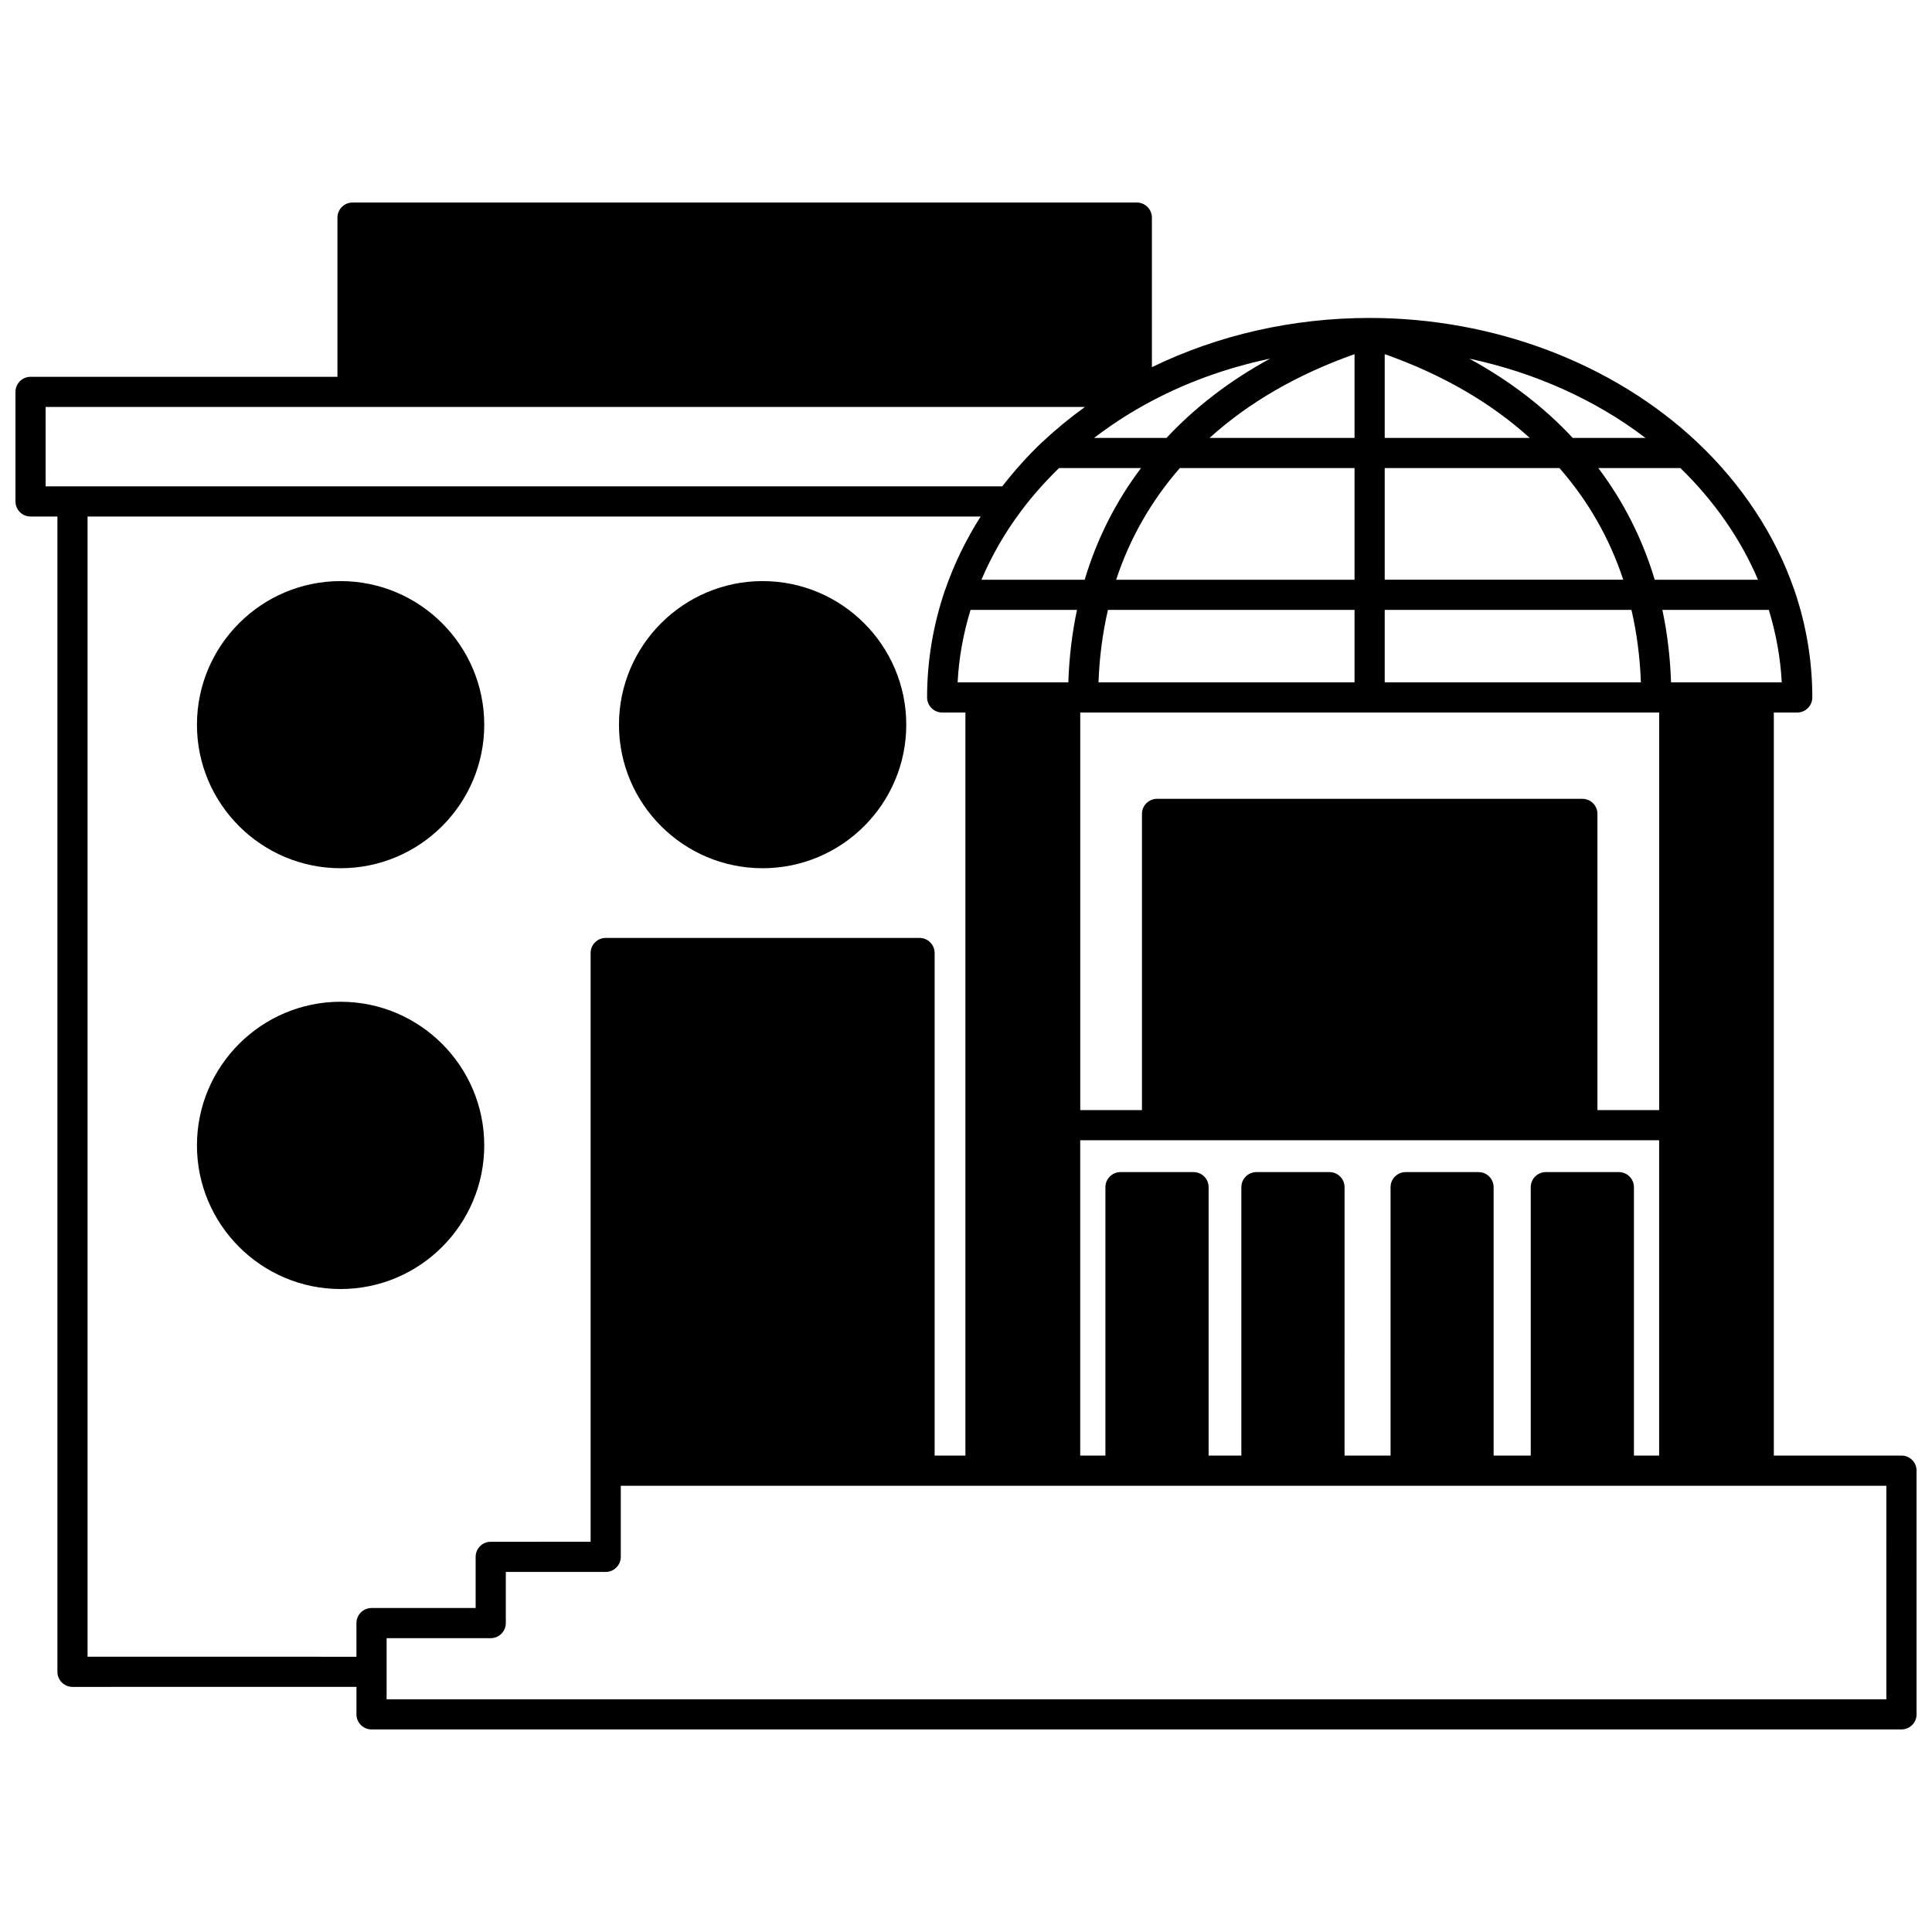 <?xml version="1.0" encoding="UTF-8"?>
<!-- Uploaded to: ICON Repo, www.iconrepo.com, Generator: ICON Repo Mixer Tools -->
<svg width="800px" height="800px" version="1.1" viewBox="144 144 512 512" xmlns="http://www.w3.org/2000/svg">
 <defs>
  <clipPath id="a">
   <path d="m148.09 197h503.81v406h-503.81z"/>
  </clipPath>
 </defs>
 <g clip-path="url(#a)">
  <path d="m647.91 529.75h-33.828v-196.93h6.199c2.211 0 4-1.793 4-4 0-9.66-1.602-19.246-4.773-28.492-0.027-0.082-0.062-0.164-0.094-0.242-0.004-0.004-0.004-0.012-0.004-0.016-4.984-14.328-13.832-27.746-25.594-38.836-0.008-0.008-0.016-0.016-0.023-0.023-0.027-0.023-0.051-0.051-0.074-0.074-22.227-20.898-53.848-32.879-86.758-32.879-20.375 0-40.168 4.519-57.699 13.047l0.004-39.637c0-2.207-1.789-4-4-4l-207.84 0.004c-2.211 0-4 1.793-4 4v42.184h-81.328c-2.211 0-4 1.793-4 4v29.027c0 2.207 1.789 4 4 4h7.117v306.16c0 2.207 1.789 4 4 4l75.25-0.004v7.277c0 2.207 1.789 4 4 4l405.45-0.004c2.211 0 4-1.793 4-4l-0.004-64.574c0-2.207-1.785-3.996-3.996-3.996zm-74.895-75.133h-19.352c-2.211 0-4 1.793-4 4v71.133h-9.836v-71.133c0-2.207-1.789-4-4-4h-19.312c-2.211 0-4 1.793-4 4v71.133h-12.195l0.004-71.133c0-2.207-1.789-4-4-4h-19.352c-2.211 0-4 1.793-4 4v71.133h-8.676v-71.133c0-2.207-1.789-4-4-4h-19.352c-2.211 0-4 1.793-4 4v71.133h-6.676v-83.57h153.42v83.57h-6.68v-71.133c0.004-2.207-1.789-4-3.996-4zm-158.33-175.3c2.891-3.883 6.269-7.652 9.961-11.27h21.734c-6.695 8.875-11.695 18.789-14.93 29.59h-27.359c2.715-6.394 6.242-12.539 10.594-18.32zm32.527-27.965c10.285-5.723 21.566-9.828 33.379-12.316-10.594 5.773-19.773 12.797-27.453 21.012h-19.188c4.156-3.168 8.566-6.098 13.262-8.695zm116.13 104.34h-112.71c-2.211 0-4 1.793-4 4v78.492h-16.355v-105.36h153.42v105.36h-16.359l0.004-78.488c0.004-2.207-1.789-4-3.996-4zm-60.375-95.645h-38.418c10.395-9.395 23.262-16.832 38.418-22.195zm7.996-22.195c15.188 5.367 28.055 12.805 38.43 22.195h-38.43zm-7.996 30.191v29.59h-63.176c3.609-10.973 9.289-20.883 16.879-29.59zm0 37.586v19.191l-67.852 0.004c0.238-6.629 1.078-13.051 2.504-19.191zm7.996 19.195v-19.195h65.391c1.422 6.141 2.258 12.566 2.5 19.191zm0-27.191v-29.59h46.305c7.602 8.68 13.289 18.598 16.91 29.59zm49.828-37.586c-7.652-8.215-16.82-15.227-27.414-21 17.254 3.66 33.328 10.832 46.688 21zm-159.59 45.582h28.215c-1.316 6.176-2.074 12.598-2.297 19.191l-0.848 0.004h-28.488c0.324-6.488 1.504-12.914 3.418-19.195zm208.88 19.195h-23.234c-0.223-6.594-0.984-13.016-2.297-19.191h28.211c1.91 6.281 3.09 12.703 3.418 19.191zm-0.191-27.191h-27.371c-3.242-10.816-8.258-20.73-14.953-29.59h21.762c8.934 8.68 15.969 18.785 20.562 29.59zm-453.8-45.781h275.42c-3.957 2.856-7.695 5.926-11.18 9.211-0.043 0.035-0.098 0.047-0.141 0.09-3.926 3.738-7.43 7.691-10.574 11.73h-253.52zm11.117 331.2v-302.17h236.68c-3.887 6.106-7.004 12.531-9.32 19.184-0.004 0.008-0.008 0.016-0.012 0.023-0.027 0.082-0.066 0.164-0.098 0.246-3.168 9.254-4.769 18.836-4.769 28.484 0 2.207 1.789 4 4 4h6.156v196.93h-8.156v-133.19c0-2.207-1.789-4-4-4h-83.168c-2.211 0-4 1.793-4 4v156.02l-26.469 0.004c-2.211 0-4 1.793-4 4v13.555h-27.59c-2.211 0-4 1.793-4 4v8.918zm476.7 11.273h-397.45v-16.195h27.59c2.211 0 4-1.793 4-4v-13.555h26.469c2.211 0 4-1.793 4-4v-18.832h301.56l33.828 0.004z"/>
 </g>
 <path d="m234.26 374.09c20.992 0 38.07-17.059 38.07-38.027 0-20.988-17.078-38.066-38.07-38.066-20.988 0-38.066 17.078-38.066 38.066 0 20.969 17.078 38.027 38.066 38.027z"/>
 <path d="m272.33 447.54c0-20.992-17.078-38.066-38.07-38.066-20.988 0-38.066 17.078-38.066 38.066 0 20.988 17.078 38.066 38.066 38.066 20.996 0 38.07-17.074 38.07-38.066z"/>
 <path d="m346.1 374.09c20.992 0 38.07-17.059 38.07-38.027 0-20.988-17.078-38.066-38.07-38.066-20.988 0-38.066 17.078-38.066 38.066 0.004 20.969 17.078 38.027 38.066 38.027z"/>
</svg>